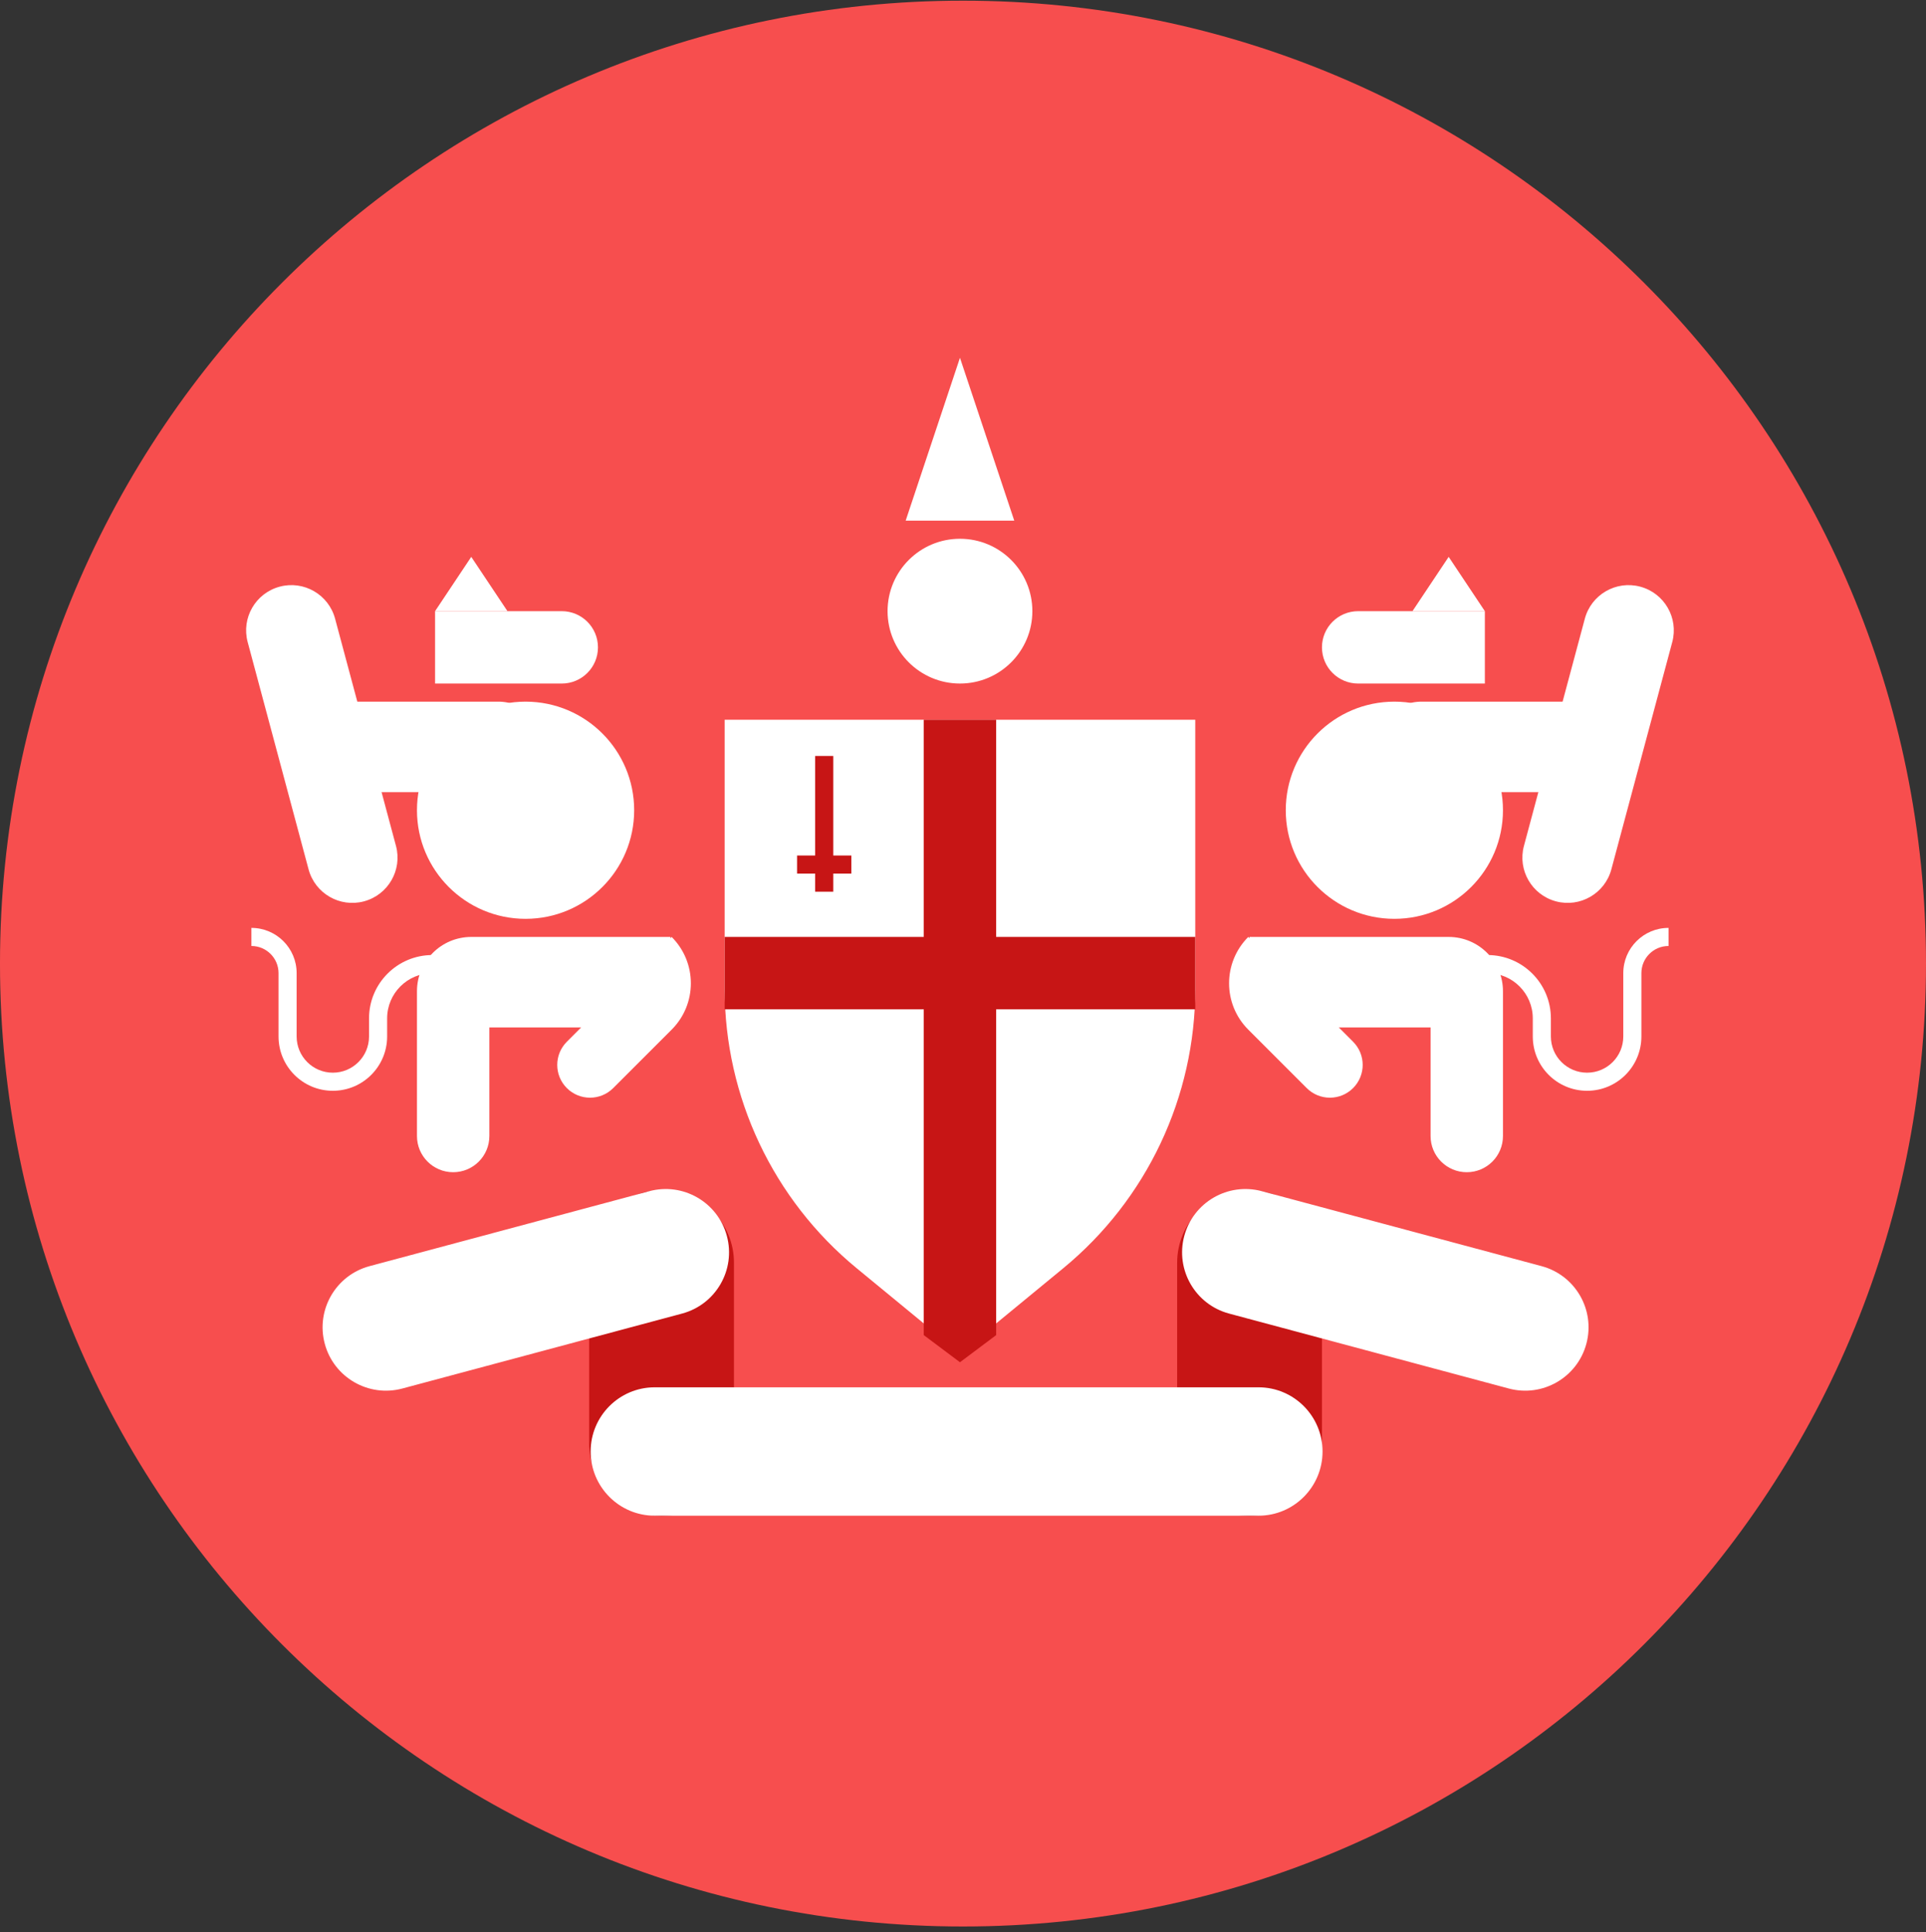 <?xml version="1.0" encoding="utf-8"?>
<svg xmlns="http://www.w3.org/2000/svg" fill="none" height="301" viewBox="0 0 300 301" width="300">
<rect x="0" y="0" width="300" height="301" fill="#333333" stroke="none"/>
<path d="M299.999 150.104C299.999 232.947 232.842 300.104 149.999 300.104C67.156 300.104 -0.001 232.947 -0.001 150.104C-0.001 67.262 67.156 0.104 149.999 0.104C232.842 0.104 299.999 67.262 299.999 150.104Z" fill="#F74E4E"/>
<path d="M194.635 236.173C200.864 236.173 205.913 231.124 205.913 224.896L205.913 196.702C205.913 190.474 200.864 185.425 194.635 185.425C188.407 185.425 183.358 190.474 183.358 196.702L183.358 224.896C183.358 231.124 188.407 236.173 194.635 236.173Z" fill="#C71515"/>
<path d="M103.048 236.173C96.82 236.173 91.77 231.124 91.77 224.896L91.77 196.702C91.77 190.474 96.82 185.425 103.048 185.425C109.276 185.425 114.325 190.474 114.325 196.702L114.325 224.896C114.325 231.124 109.276 236.173 103.048 236.173Z" fill="#C71515"/>
<path d="M112.876 112.12H186.178V154.017C186.178 170.877 178.634 186.852 165.614 197.562L149.527 210.796L133.44 197.562C120.42 186.852 112.876 170.877 112.876 154.017V112.12Z" fill="white"/>
<path d="M155.165 112.12L155.165 207.977L149.527 212.206L143.888 207.977L143.888 112.12L155.165 112.12Z" fill="#C71515"/>
<path d="M186.178 157.229L112.876 157.229L112.876 145.951L186.178 145.951L186.178 157.229Z" fill="#C71515"/>
<path d="M247.099 209.32C248.51 204.056 245.386 198.646 240.122 197.235L196.55 185.56C191.285 184.15 185.875 187.273 184.464 192.537C183.054 197.802 186.178 203.212 191.442 204.623L235.014 216.298C240.278 217.708 245.689 214.585 247.099 209.32Z" fill="white"/>
<path d="M50.585 209.32C49.175 204.056 52.299 198.646 57.563 197.235L101.135 185.56C106.399 184.15 111.81 187.273 113.22 192.537C114.631 197.802 111.507 203.212 106.243 204.623L62.671 216.298C57.407 217.708 51.996 214.585 50.585 209.32Z" fill="white"/>
<path d="M92.001 226.11C92.001 220.588 96.467 216.11 101.976 216.11H196.028C201.537 216.11 206.003 220.588 206.003 226.11C206.003 231.633 201.537 236.111 196.028 236.111H101.976C96.467 236.111 92.001 231.633 92.001 226.11Z" fill="white"/>
<path d="M149.527 55.734L157.985 81.108H141.069L149.527 55.734Z" fill="white"/>
<path d="M160.804 95.204C160.804 101.432 155.755 106.481 149.527 106.481C143.299 106.481 138.25 101.432 138.25 95.204C138.25 88.976 143.299 83.927 149.527 83.927C155.755 83.927 160.804 88.976 160.804 95.204Z" fill="white"/>
<path d="M67.767 95.205H87.502C90.616 95.205 93.141 97.73 93.141 100.844C93.141 103.958 90.616 106.482 87.502 106.482H67.767V95.205Z" fill="white"/>
<path d="M104.619 145.953C108.607 149.941 108.607 156.406 104.619 160.394L95.514 169.499C93.52 171.493 90.287 171.493 88.294 169.499C86.3 167.505 86.3 164.272 88.294 162.279L90.522 160.05H76.225L76.225 176.966C76.225 180.08 73.701 182.604 70.587 182.604C67.472 182.604 64.948 180.08 64.948 176.966V154.411C64.948 149.74 68.735 145.953 73.406 145.953L104.419 145.953V146.154L104.619 145.953Z" fill="white"/>
<path clip-rule="evenodd" d="M39.157 144.544C43.049 144.544 46.205 147.7 46.205 151.592V161.46C46.205 164.574 48.729 167.099 51.843 167.099C54.958 167.099 57.482 164.574 57.482 161.46V158.641C57.482 153.191 61.9 148.773 67.35 148.773V151.592C63.457 151.592 60.301 154.748 60.301 158.641V161.46C60.301 166.131 56.515 169.918 51.843 169.918C47.172 169.918 43.386 166.131 43.386 161.46V151.592C43.386 149.257 41.492 147.363 39.157 147.363V144.544Z" fill="white" fill-rule="evenodd"/>
<path d="M73.405 86.746L79.044 95.204H67.767L73.405 86.746Z" fill="white"/>
<path d="M98.78 126.217C98.78 135.559 91.206 143.133 81.864 143.133C72.522 143.133 64.948 135.559 64.948 126.217C64.948 116.874 72.522 109.301 81.864 109.301C91.206 109.301 98.78 116.874 98.78 126.217Z" fill="white"/>
<path d="M45.211 116.349C45.211 112.456 48.367 109.301 52.26 109.301H77.634C81.526 109.301 84.682 112.456 84.682 116.349C84.682 120.242 81.526 123.397 77.634 123.397H52.26C48.367 123.397 45.211 120.242 45.211 116.349Z" fill="white"/>
<path d="M43.562 91.39C47.322 90.382 51.186 92.614 52.194 96.374L61.68 131.776C62.687 135.536 60.456 139.401 56.696 140.408C52.936 141.416 49.071 139.184 48.064 135.424L38.578 100.022C37.57 96.262 39.801 92.397 43.562 91.39Z" fill="white"/>
<path d="M231.287 95.205H211.552C208.438 95.205 205.913 97.73 205.913 100.844C205.913 103.958 208.438 106.482 211.552 106.482H231.287V95.205Z" fill="white"/>
<path d="M194.436 145.953C190.448 149.941 190.448 156.406 194.436 160.394L203.541 169.499C205.535 171.493 208.768 171.493 210.761 169.499C212.755 167.505 212.755 164.272 210.761 162.279L208.533 160.05H222.83L222.83 176.966C222.83 180.08 225.354 182.604 228.468 182.604C231.582 182.604 234.107 180.08 234.107 176.966V154.411C234.107 149.74 230.32 145.953 225.649 145.953L194.636 145.953V146.154L194.436 145.953Z" fill="white"/>
<path clip-rule="evenodd" d="M259.897 144.544C256.004 144.544 252.848 147.7 252.848 151.592V161.46C252.848 164.574 250.324 167.099 247.21 167.099C244.096 167.099 241.571 164.574 241.571 161.46V158.641C241.571 153.191 237.153 148.773 231.703 148.773V151.592C235.596 151.592 238.752 154.748 238.752 158.641V161.46C238.752 166.131 242.539 169.918 247.21 169.918C251.881 169.918 255.668 166.131 255.668 161.46V151.592C255.668 149.257 257.561 147.363 259.897 147.363V144.544Z" fill="white" fill-rule="evenodd"/>
<path d="M225.649 86.746L220.01 95.204H231.287L225.649 86.746Z" fill="white"/>
<path d="M200.275 126.217C200.275 135.559 207.849 143.133 217.191 143.133C226.533 143.133 234.107 135.559 234.107 126.217C234.107 116.874 226.533 109.301 217.191 109.301C207.849 109.301 200.275 116.874 200.275 126.217Z" fill="white"/>
<path d="M253.842 116.349C253.842 112.456 250.686 109.301 246.793 109.301H221.42C217.527 109.301 214.371 112.456 214.371 116.349C214.371 120.242 217.527 123.397 221.42 123.397H246.793C250.686 123.397 253.842 120.242 253.842 116.349Z" fill="white"/>
<path d="M255.492 91.39C251.732 90.382 247.867 92.614 246.859 96.374L237.373 131.776C236.366 135.536 238.597 139.401 242.357 140.408C246.117 141.416 249.982 139.184 250.99 135.424L260.476 100.022C261.483 96.262 259.252 92.397 255.492 91.39Z" fill="white"/>
<path clip-rule="evenodd" d="M126.973 133.268V117.762H129.792V133.268H132.612V136.087H129.792V138.907H126.973V136.087H124.154V133.268H126.973Z" fill="#C71515" fill-rule="evenodd"/>
</svg>